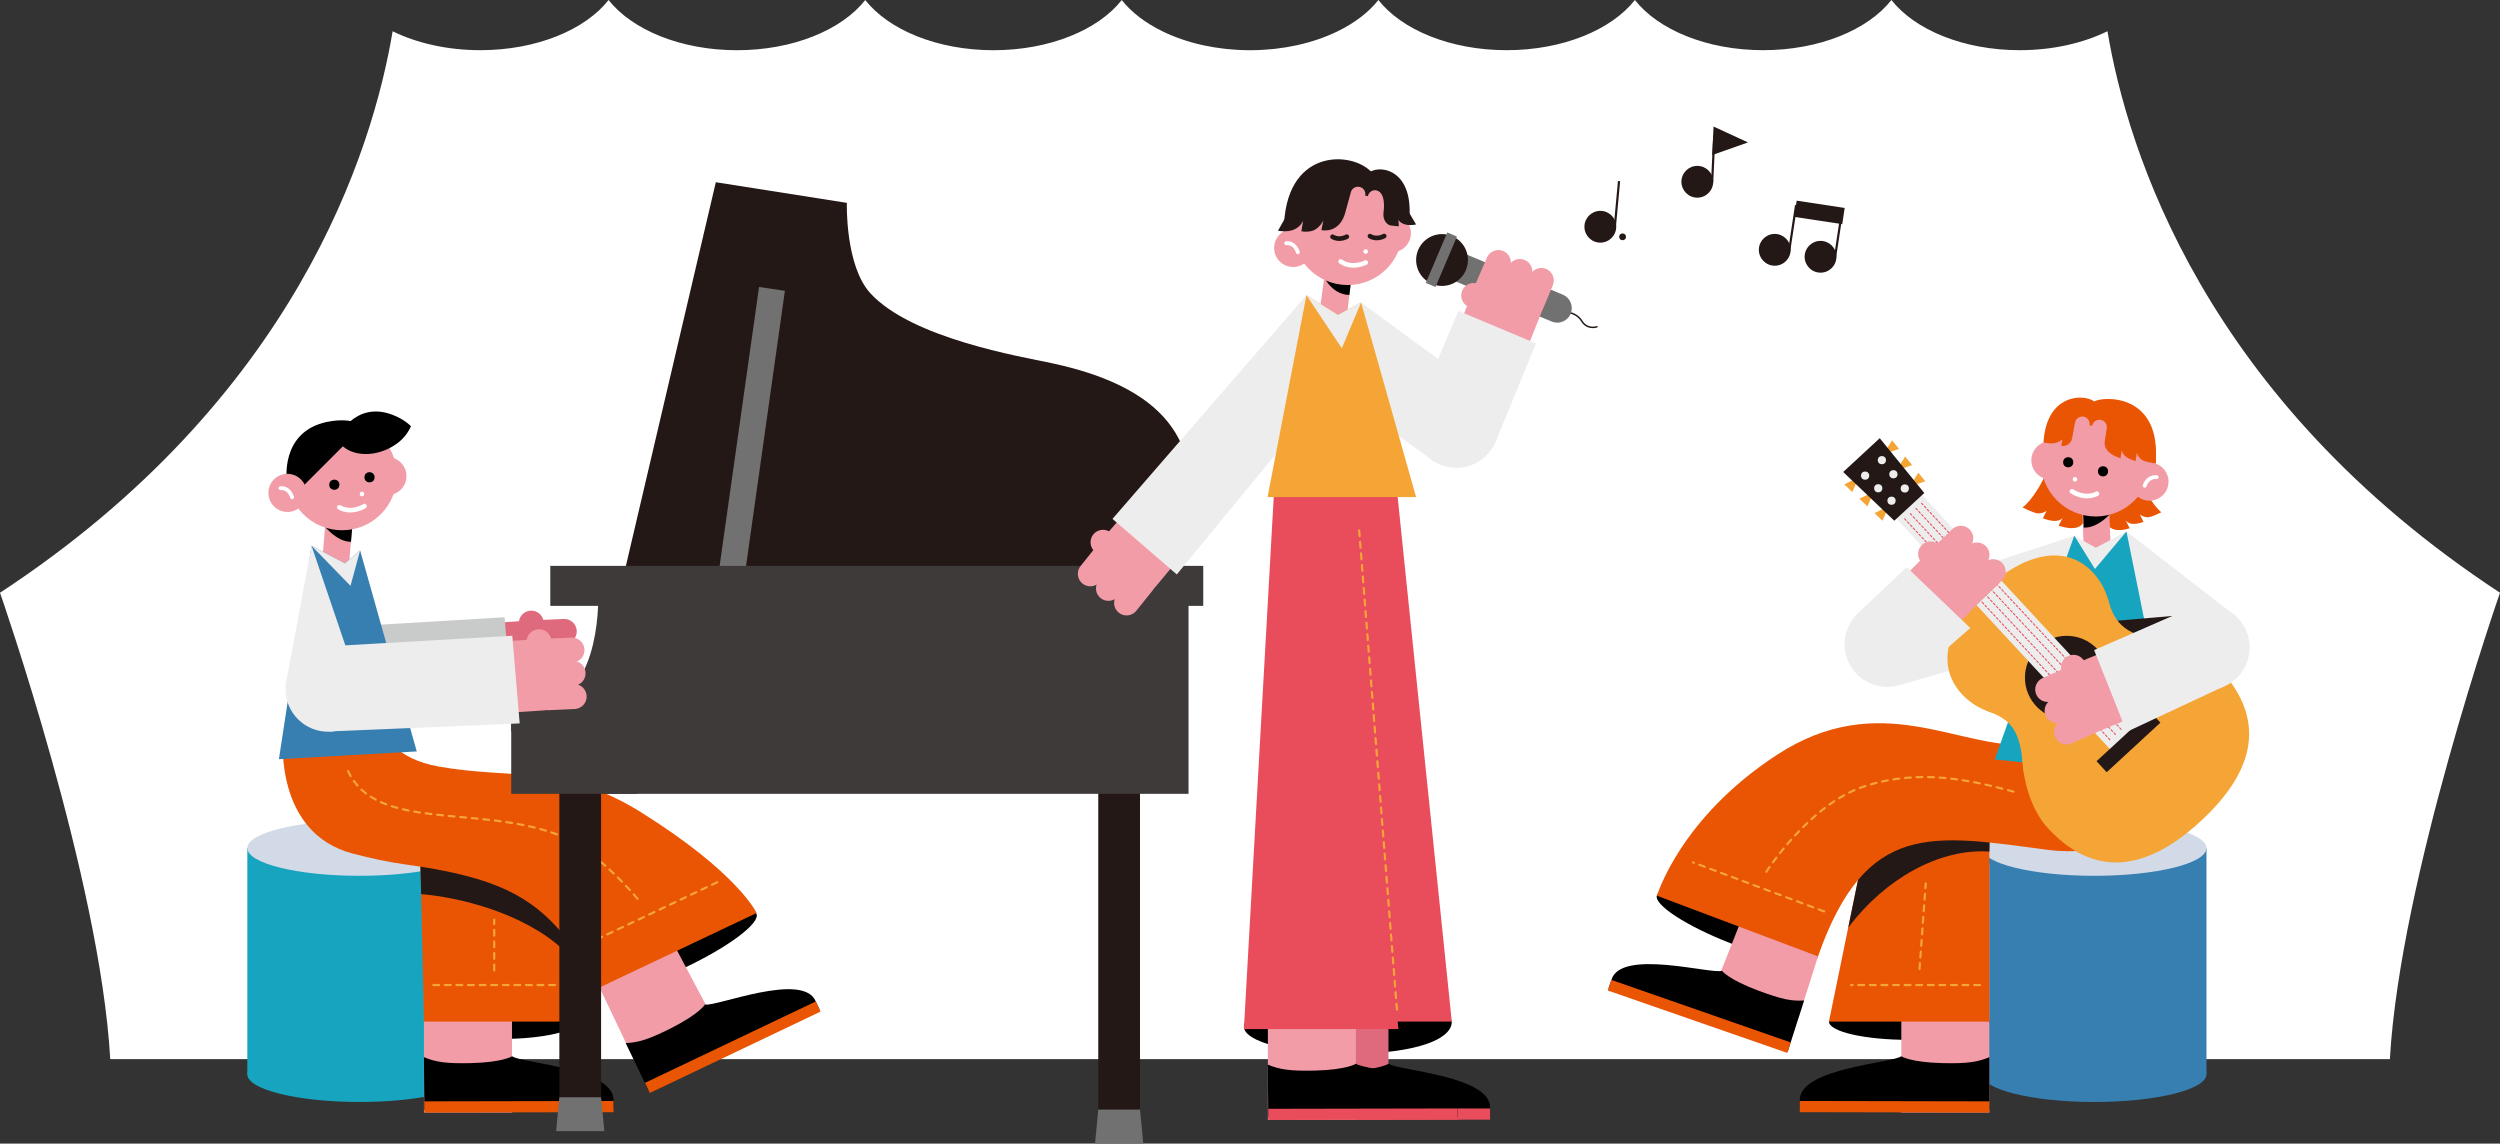 <?xml version="1.0" encoding="utf-8"?>
<!-- Generator: Adobe Illustrator 27.6.1, SVG Export Plug-In . SVG Version: 6.00 Build 0)  -->
<svg version="1.1" id="イラスト" xmlns="http://www.w3.org/2000/svg" xmlns:xlink="http://www.w3.org/1999/xlink" x="0px"
	 y="0px" width="863.31px" height="394.91px" viewBox="0 0 863.31 394.91" enable-background="new 0 0 863.31 394.91"
	 xml:space="preserve">
<rect x="0" y="0" width="863.31" height="394.91" fill="#333333" stroke="none"/>
<g>
	<path fill="#FFFFFF" d="M727.76,10.78c-8.37,4.1-18.89,6.55-30.32,6.55c-19.43,0-36.23-7.06-44.29-17.33
		c-8.06,10.27-24.87,17.33-44.29,17.33c-19.43,0-36.23-7.06-44.29-17.33c-8.06,10.27-24.87,17.33-44.29,17.33
		c-19.43,0-36.23-7.06-44.29-17.33c-3.33,4.23-8.16,7.91-14.02,10.78c0,0,0,0,0,0c-4.15,2.03-8.83,3.66-13.88,4.78
		c-0.14,0.03-0.28,0.06-0.42,0.09c-1.06,0.23-2.14,0.43-3.23,0.62c-0.27,0.05-0.54,0.09-0.81,0.13c-0.99,0.16-1.99,0.29-3,0.41
		c-0.32,0.04-0.64,0.08-0.96,0.11c-1.02,0.1-2.06,0.18-3.1,0.25c-0.29,0.02-0.58,0.05-0.87,0.06c-1.33,0.07-2.66,0.11-4.02,0.11
		c-1.35,0-2.69-0.04-4.01-0.11c-0.29-0.01-0.58-0.04-0.87-0.06c-1.04-0.07-2.08-0.14-3.1-0.25c-0.32-0.03-0.63-0.07-0.95-0.11
		c-1.01-0.12-2.01-0.25-3-0.4c-0.27-0.04-0.54-0.09-0.81-0.13c-1.09-0.18-2.16-0.39-3.22-0.61c-0.14-0.03-0.29-0.06-0.43-0.09
		c-5.04-1.12-9.72-2.74-13.86-4.77c0,0,0,0,0,0c-5.89-2.88-10.73-6.56-14.06-10.8c-8.06,10.27-24.87,17.33-44.29,17.33
		c-19.43,0-36.23-7.06-44.29-17.33c-8.06,10.27-24.87,17.33-44.29,17.33S218.23,10.27,210.16,0c-8.06,10.27-24.87,17.33-44.29,17.33
		c-11.41,0-21.92-2.44-30.28-6.53C128.69,51.87,102.14,137.69,0,204.69c0,0,34.57,98.86,38.07,161.06h787.21
		c3.51-62.19,38.03-161.06,38.03-161.06C761.16,137.68,734.64,51.85,727.76,10.78z"/>
	<g>
		<g>
			<circle fill="#231815" cx="586.12" cy="62.77" r="5.49"/>
			<polygon fill="#231815" points="603.62,49.18 591.73,43.7 591.27,53.54 			"/>
			
				<rect x="583.52" y="54.56" transform="matrix(0.046 -0.999 0.999 0.046 509.519 643.383)" fill="#231815" width="16.14" height="0.76"/>
		</g>
		<g>
			<circle fill="#231815" cx="552.63" cy="78.3" r="5.49"/>
			<circle fill="#231815" cx="560.32" cy="81.78" r="1.17"/>
			
				<rect x="550.39" y="70.36" transform="matrix(0.092 -0.996 0.996 0.092 436.519 620.295)" fill="#231815" width="16.14" height="0.76"/>
		</g>
		<g>
			<g>
				<circle fill="#231815" cx="612.86" cy="86.27" r="5.49"/>
				
					<rect x="611.06" y="78.68" transform="matrix(0.15 -0.989 0.989 0.15 447.971 679.286)" fill="#231815" width="16.14" height="0.76"/>
			</g>
			<g>
				<circle fill="#231815" cx="628.67" cy="88.67" r="5.49"/>
				
					<rect x="626.87" y="81.08" transform="matrix(0.15 -0.989 0.989 0.15 459.032 696.958)" fill="#231815" width="16.14" height="0.76"/>
			</g>
			
				<rect x="619.69" y="70.62" transform="matrix(0.989 0.15 -0.15 0.989 18.157 -93.501)" fill="#231815" width="16.76" height="5.66"/>
		</g>
	</g>
	<g>
		<g>
			<rect x="85.41" y="292.88" fill="#16A4BF" width="77.47" height="78.09"/>
			<ellipse fill="#16A4BF" cx="124.14" cy="370.98" rx="38.73" ry="9.56"/>
		</g>
		<ellipse fill="#D1DAE6" cx="124.14" cy="292.88" rx="38.73" ry="9.56"/>
	</g>
	<g>
		<g>
			<rect x="684.48" y="292.88" fill="#377FB1" width="77.47" height="78.09"/>
			<ellipse fill="#377FB1" cx="723.21" cy="370.98" rx="38.73" ry="9.56"/>
		</g>
		<ellipse fill="#D1DAE6" cx="723.21" cy="292.88" rx="38.73" ry="9.56"/>
	</g>
	<g>
		<g>
			<ellipse cx="173.08" cy="352.47" rx="26.68" ry="6.31"/>
			<g>
				
					<rect x="146.4" y="298.26" transform="matrix(-1 -4.511381e-11 4.511381e-11 -1 323.197 682.456)" fill="#F19CA6" width="30.4" height="85.93"/>
				<g>
					<path d="M162.67,367.12c11.13-0.28,14.17-2.38,14.17-2.38c2.86,2.38,35.71,4.12,35.02,15.45l0.01,3.04l-65.33,0.09l-0.15-18.26
						C150.38,366.73,153.99,367.34,162.67,367.12z"/>
					<polygon fill="#EA5504" points="146.56,384.19 211.88,384.06 211.87,380.19 146.54,380.32 					"/>
				</g>
			</g>
			<path fill="#EA5504" d="M146.4,352.78h53.36l-15.3-74.64c0,0-39.28-6.85-39.88-8.19L146.4,352.78z"/>
			<path fill="#231815" d="M145.02,293.36l0.41,15.4c12.88,1.05,35.36,6.39,49.29,19.38l-3.24-15.81L145.02,293.36z"/>
			
				<line fill="none" stroke="#F5A536" stroke-width="0.75" stroke-linecap="round" stroke-linejoin="round" stroke-miterlimit="10" stroke-dasharray="0,0,2" x1="170.67" y1="335.1" x2="170.67" y2="317.59"/>
			
				<line fill="none" stroke="#F5A536" stroke-width="0.75" stroke-linecap="round" stroke-linejoin="round" stroke-miterlimit="10" stroke-dasharray="0,0,2" x1="149.64" y1="340.16" x2="194.14" y2="340.16"/>
		</g>
		<ellipse transform="matrix(0.904 -0.428 0.428 0.904 -117.998 131.949)" cx="234.16" cy="328.14" rx="29.96" ry="6.23"/>
		<g>
			<polygon fill="#F19CA6" points="218.89,365.89 247.21,353.52 206.92,277.52 182.57,289.6 			"/>
			<g>
				<path d="M231.65,355.1c9.94-5.02,11.79-8.22,11.79-8.22c3.61,0.92,34.03-11.57,38.26-1.04l1.32,2.74l-59,28.07l-7.95-16.44
					C220.38,360.01,223.9,359.01,231.65,355.1z"/>
				<polygon fill="#EA5504" points="224.4,377.43 283.37,349.32 281.7,345.83 222.73,373.93 				"/>
			</g>
		</g>
		<g>
			<path fill="#EA5504" d="M133.3,254.01c0,0,3.38,8.04,18.11,10.68c25.29,4.53,43.38-0.78,69.81,15.72
				c33.85,21.14,40.05,34.88,40.05,34.88l-54.27,25.73c-16.94-28.38-27.86-37.12-67.45-42.57c-5.46-0.75-11.38-2.03-17.73-3.69
				c-27.08-7.07-24.08-39.76-24.08-39.76L133.3,254.01z"/>
		</g>
		
			<path fill="none" stroke="#F5A536" stroke-width="0.75" stroke-linecap="round" stroke-linejoin="round" stroke-miterlimit="10" stroke-dasharray="0,0,2" d="
			M220.16,310.37c0,0-13.95-17.01-27.51-22.12c-27.74-10.45-62.94-0.97-72.52-22.12"/>
		
			<line fill="none" stroke="#F5A536" stroke-width="0.75" stroke-linecap="round" stroke-linejoin="round" stroke-miterlimit="10" stroke-dasharray="0,0,2" x1="202.49" y1="326.09" x2="248.66" y2="304.2"/>
	</g>
	<g>
		<g>
			<g>
				<rect x="379.26" y="232.35" fill="#231815" width="14.41" height="150.85"/>
			</g>
			<g>
				<polygon fill="#727171" points="393.68,383.19 379.26,383.19 378.14,394.91 394.8,394.91 				"/>
			</g>
		</g>
		<g>
			<g>
				<rect x="193.16" y="241.5" fill="#231815" width="14.41" height="137.39"/>
			</g>
			<g>
				<polygon fill="#727171" points="207.57,378.9 193.16,378.9 192.04,390.61 208.7,390.61 				"/>
			</g>
		</g>
		<g>
			<path fill="#231815" d="M247.19,62.93l-36.08,153.92c0,0,189.71,26.54,199.32-35.57c3.87-25-3.66-46.61-47.42-55.91
				c-10.58-2.25-48.18-8.52-62.45-24.1c-8.75-9.55-8.13-31.22-8.13-31.22L247.19,62.93z"/>
			<polygon fill="#727171" points="256.32,204.7 247.19,204.7 262.12,99.1 271.04,100.43 			"/>
			<g>
				<rect x="190.03" y="195.41" fill="#3E3A39" width="225.48" height="13.81"/>
				<rect x="208.14" y="206.08" fill="#3E3A39" width="202.29" height="68.05"/>
				<rect x="176.54" y="248.73" fill="#3E3A39" width="43.41" height="25.4"/>
				<path fill="#3E3A39" d="M176.54,245.89c0,0,6.59-1.02,11.23-2.14c20.37-4.93,18.8-39.04,18.8-39.04h4.54v47.89h-34.58V245.89z"
					/>
			</g>
		</g>
	</g>
	<g>
		<g>
			<g>
				<path fill="#DF6A7E" d="M183.27,210.87L183.27,210.87c-2.38,0.11-4.22,2.13-4.11,4.51l0.41,8.89c0.11,2.38,2.13,4.22,4.51,4.11
					h0c2.38-0.11,4.22-2.13,4.11-4.51l-0.41-8.89C187.67,212.6,185.65,210.76,183.27,210.87z"/>
				<g>
					<g>
						<path fill="#DF6A7E" d="M199.17,217.85L199.17,217.85c-0.11-2.38-2.13-4.22-4.51-4.11l-8.89,0.41
							c-2.38,0.11-4.22,2.13-4.11,4.51l0,0c0.11,2.38,2.13,4.22,4.51,4.11l8.89-0.41C197.44,222.25,199.28,220.23,199.17,217.85z"/>
						<path fill="#DF6A7E" d="M199.54,225.87L199.54,225.87c-0.11-2.38-2.13-4.22-4.51-4.11l-8.89,0.41
							c-2.38,0.11-4.22,2.13-4.11,4.51v0c0.11,2.38,2.13,4.22,4.51,4.11l8.89-0.41C197.81,230.27,199.65,228.25,199.54,225.87z"/>
						<path fill="#DF6A7E" d="M199.91,233.9L199.91,233.9c-0.11-2.38-2.13-4.22-4.51-4.11l-8.89,0.41
							c-2.38,0.11-4.22,2.13-4.11,4.51v0c0.11,2.38,2.13,4.22,4.51,4.11l8.89-0.41C198.18,238.29,200.02,236.28,199.91,233.9z"/>
					</g>
					<path fill="#DF6A7E" d="M183.64,214.25l-23.43,1.48l1.14,24.66l23.43-1.48c6.81-0.31,12.08-6.09,11.76-12.9v0
						C196.22,219.2,190.45,213.94,183.64,214.25z"/>
				</g>
			</g>
			<polygon fill="#C9CACA" points="107.87,217.1 108.97,246.45 176.78,243.42 174.24,213.15 			"/>
		</g>
		<g>
			<g>
				
					<rect x="111.91" y="179.45" transform="matrix(-0.997 -0.084 0.084 -0.997 217.044 382.888)" fill="#F19CA6" width="9.31" height="14.86"/>
				<path d="M121.75,180.81l-10.29,0.16c0,0,4.54,6.17,9.75,6.13L121.75,180.81z"/>
				<g>
					<circle fill="#F19CA6" cx="133.78" cy="164.41" r="6.58"/>
					<circle fill="#F19CA6" cx="118.11" cy="164.18" r="18.93"/>
					<g>
						<g>
							<g>
								<path d="M121.83,145.57c0.26,1.68,0.28,3.37,0.03,5.09l-16.9,16.9c-2.95,0.7-3.43,0.04-5.91-1.46c0,0-2.43-16.97,13.83-20.4
									C118.32,144.55,121.83,145.57,121.83,145.57z"/>
							</g>
						</g>
						<g>
							<path d="M141.91,147.2c-1.41,3.17-3.81,5.77-7.65,7.67c-7.21,3.56-15.24,2.04-17.93-3.41c0,0,5.99-13.2,19.13-8.25
								C139.87,144.88,141.91,147.2,141.91,147.2z"/>
						</g>
					</g>
					<circle cx="127.6" cy="164.81" r="1.75"/>
					<circle cx="115.45" cy="167.39" r="1.75"/>
					
						<path fill="none" stroke="#FFFFFF" stroke-width="1.61" stroke-linecap="round" stroke-linejoin="round" stroke-miterlimit="10" d="
						M125.85,174.78c0,0-4.39,2.84-8.67,0.41"/>
					<circle fill="#FFFFFF" cx="125" cy="170.59" r="0.79"/>
					<circle fill="#F19CA6" cx="99.27" cy="170.21" r="6.58"/>
					
						<path fill="none" stroke="#FFFFFF" stroke-width="1.342" stroke-linecap="round" stroke-linejoin="round" stroke-miterlimit="10" d="
						M100.87,171.71c0,0-0.85-3.35-4-3.13"/>
				</g>
			</g>
			<polygon fill="#377FB1" points="124.36,190.07 143.92,259.49 96.31,262.16 107.59,188.49 119.12,194.56 			"/>
		</g>
		<g>
			<circle fill="#EDEDED" cx="113.31" cy="237.96" r="14.72"/>
			<g>
				<path fill="#F19CA6" d="M185.94,217.3L185.94,217.3c-2.38,0.11-4.22,2.13-4.11,4.51l0.41,8.89c0.11,2.38,2.13,4.22,4.51,4.11
					l0,0c2.38-0.11,4.22-2.13,4.11-4.51l-0.41-8.89C190.34,219.03,188.32,217.19,185.94,217.3z"/>
				<g>
					<g>
						<path fill="#F19CA6" d="M201.84,224.29L201.84,224.29c-0.11-2.38-2.13-4.22-4.51-4.11l-8.89,0.41
							c-2.38,0.11-4.22,2.13-4.11,4.51l0,0c0.11,2.38,2.13,4.22,4.51,4.11l8.89-0.41C200.11,228.68,201.95,226.67,201.84,224.29z"/>
						<path fill="#F19CA6" d="M202.21,232.31L202.21,232.31c-0.11-2.38-2.13-4.22-4.51-4.11l-8.89,0.41
							c-2.38,0.11-4.22,2.13-4.11,4.51v0c0.11,2.38,2.13,4.22,4.51,4.11l8.89-0.41C200.48,236.71,202.32,234.69,202.21,232.31z"/>
						<path fill="#F19CA6" d="M202.58,240.33L202.58,240.33c-0.11-2.38-2.13-4.22-4.51-4.11l-8.89,0.41
							c-2.38,0.11-4.22,2.13-4.11,4.51v0c0.11,2.38,2.13,4.22,4.51,4.11l8.89-0.41C200.85,244.73,202.69,242.71,202.58,240.33z"/>
					</g>
					<path fill="#F19CA6" d="M186.31,220.69l-23.43,1.48l1.14,24.66l23.43-1.48c6.81-0.31,12.08-6.09,11.76-12.9v0
						C198.89,225.64,193.12,220.37,186.31,220.69z"/>
				</g>
			</g>
			<polygon fill="#EDEDED" points="112.62,223.23 113.72,252.58 179.46,249.81 176.91,219.54 			"/>
		</g>
		<g>
			<polygon fill="#EDEDED" points="123.5,235.39 98.7,236.21 107.59,188.49 			"/>
		</g>
	</g>
	<polygon fill="#EDEDED" points="107.59,188.49 119.12,194.56 124.36,190.07 121.04,202.31 	"/>
	<g>
		<g>
			
				<path fill="none" stroke="#231815" stroke-width="0.519" stroke-linecap="round" stroke-linejoin="round" stroke-miterlimit="10" d="
				M541.99,107.98c0,0,2.74,0.38,4.27,2.93c1.2,2.03,3.41,2.49,5.19,1.94"/>
			<path fill="#727171" d="M542.38,108.36L542.38,108.36c1.08-2.55-0.11-5.5-2.66-6.58l-38.41-16.04c-2.55-1.08-5.5,0.11-6.58,2.66
				v0c-1.08,2.55,0.11,5.5,2.66,6.58l38.41,16.04C538.35,112.11,541.29,110.92,542.38,108.36z"/>
			<circle fill="#231815" cx="497.97" cy="89.79" r="8.95"/>
			
				<rect x="488.23" y="88.06" transform="matrix(-0.391 0.92 -0.92 -0.391 775.031 -333.049)" fill="#727171" width="18.94" height="3.63"/>
		</g>
		<g>
			<g>
				<path fill="#F19CA6" d="M377.54,184.56L377.54,184.56c1.49-1.86,4.2-2.15,6.06-0.66l6.94,5.57c1.86,1.49,2.15,4.2,0.66,6.06l0,0
					c-1.49,1.86-4.2,2.15-6.06,0.66l-6.94-5.57C376.34,189.13,376.05,186.42,377.54,184.56z"/>
				<g>
					<g>
						<path fill="#F19CA6" d="M373.81,201.52L373.81,201.52c-1.86-1.49-2.15-4.2-0.66-6.06l5.57-6.94c1.49-1.86,4.2-2.15,6.06-0.66
							v0c1.86,1.49,2.15,4.2,0.66,6.06l-5.57,6.94C378.38,202.72,375.67,203.01,373.81,201.52z"/>
						<path fill="#F19CA6" d="M380.07,206.55L380.07,206.55c-1.86-1.49-2.15-4.2-0.66-6.06l5.57-6.94c1.49-1.86,4.2-2.15,6.06-0.66
							l0,0c1.86,1.49,2.15,4.2,0.66,6.06l-5.57,6.94C384.64,207.74,381.93,208.04,380.07,206.55z"/>
						<path fill="#F19CA6" d="M386.33,211.58L386.33,211.58c-1.86-1.49-2.15-4.2-0.66-6.06l5.57-6.94c1.49-1.86,4.2-2.15,6.06-0.66
							l0,0c1.86,1.49,2.15,4.2,0.66,6.06l-5.57,6.94C390.91,212.77,388.19,213.07,386.33,211.58z"/>
					</g>
					<path fill="#F19CA6" d="M380.06,186.85l35.08-40.54l18.43,14.79l-34.26,41.2c-4.27,5.32-12.04,6.17-17.35,1.9l0,0
						C376.64,199.94,375.79,192.17,380.06,186.85z"/>
				</g>
			</g>
			<polygon fill="#EDEDED" points="451.15,101.94 464.46,127.77 406.38,198.37 384.16,179.19 			"/>
		</g>
		<polygon fill="#EDEDED" points="495.31,159.41 512.47,135.58 470.01,104.45 452.6,128.71 		"/>
		<path d="M429.55,354.55c0,5.18,16.07,9.38,35.89,9.38c19.82,0,33.85-3.73,35.71-9.81c0.1-0.33,0.17-0.89,0.18-1.34l-0.94-2.32
			c-4.66-3.77-18.98-5.28-34.95-5.28C445.62,345.18,429.55,349.37,429.55,354.55z"/>
		
			<rect x="449.07" y="295.01" transform="matrix(-1 -4.499435e-11 4.499435e-11 -1 928.538 681.771)" fill="#DF6A7E" width="30.4" height="91.76"/>
		<g>
			<g>
				<path d="M465.36,369.7c11.13-0.28,14.17-2.38,14.17-2.38c2.86,2.38,35.71,4.12,35.02,15.45l0.01,3.04l-65.33,0.09l-0.15-18.26
					C453.07,369.31,456.68,369.91,465.36,369.7z"/>
				<polygon fill="#E94C5A" points="449.25,386.77 514.57,386.64 514.56,382.77 449.23,382.9 				"/>
			</g>
		</g>
		
			<rect x="437.82" y="295.01" transform="matrix(-1 -4.475499e-11 4.475499e-11 -1 906.047 681.771)" fill="#F19CA6" width="30.4" height="91.76"/>
		<g>
			<path d="M454.09,369.7c11.13-0.28,14.17-2.38,14.17-2.38c2.86,2.38,35.71,4.12,35.02,15.45l0.01,3.04l-65.33,0.09l-0.15-18.26
				C441.81,369.31,445.41,369.91,454.09,369.7z"/>
			<polygon fill="#E94C5A" points="437.98,386.77 503.3,386.64 503.29,382.77 437.97,382.9 			"/>
		</g>
		<polygon fill="#E94C5A" points="447.98,352.78 501.34,352.78 481.9,164.44 447.98,164.44 		"/>
		<polygon fill="#E94C5A" points="429.55,355.35 482.92,355.35 463.48,164.44 440.25,164.44 		"/>
		<g>
			<polygon fill="#F19CA6" points="455.59,108.26 465.06,109.41 466.85,94.66 457.61,93.53 			"/>
			<path d="M466.74,95.59l-10.08-1.01c0,0,2.8,7.19,9.31,7.27L466.74,95.59z"/>
		</g>
		<polygon fill="#F5A536" points="470.01,104.45 489.01,171.64 437.72,171.64 451.15,101.94 462.02,108.75 		"/>
		
			<line fill="none" stroke="#F5A536" stroke-width="0.75" stroke-linecap="round" stroke-linejoin="round" stroke-miterlimit="10" stroke-dasharray="0,0,2" x1="482.39" y1="348.63" x2="469.21" y2="181.35"/>
		<g>
			<g>
				<circle fill="#F19CA6" cx="480.65" cy="80.54" r="6.58"/>
				<circle fill="#F19CA6" cx="465.39" cy="79.5" r="18.93"/>
				<circle fill="#F19CA6" cx="446.57" cy="85.62" r="6.58"/>
				
					<path fill="none" stroke="#FFFFFF" stroke-width="1.342" stroke-linecap="round" stroke-linejoin="round" stroke-miterlimit="10" d="
					M448.18,87.1c0,0-0.86-3.35-4.02-3.11"/>
			</g>
			<g>
				
					<path fill="none" stroke="#FFFFFF" stroke-width="1.61" stroke-linecap="round" stroke-linejoin="round" stroke-miterlimit="10" d="
					M471.62,90.66c0,0-4.63,2.43-8.67-0.37"/>
				<circle fill="#FFFFFF" cx="471.59" cy="86.85" r="0.79"/>
				
					<path fill="none" stroke="#231815" stroke-width="1.61" stroke-linecap="round" stroke-linejoin="round" stroke-miterlimit="10" d="
					M477.99,81.51c0,0-2.55,1.5-4.91,0.03"/>
				
					<path fill="none" stroke="#231815" stroke-width="1.61" stroke-linecap="round" stroke-linejoin="round" stroke-miterlimit="10" d="
					M465.07,81.73c0,0-2.55,1.5-4.91,0.03"/>
			</g>
		</g>
		<path fill="#231815" d="M483.04,78.15c0,0-2.17-0.17-2.88-0.31c-1.33-0.27-2.72-1.99-2.4-4.46c0,0,1.13-6.71-2.39-7.63
			c-1.36-0.36-2.73,0.6-3.01,1.98l-0.92-0.19c0.29-1.38-0.6-2.73-1.98-3.01c-1.38-0.29-2.73,0.6-3.01,1.98l-1.73,6.29
			c-1.94,8.24-8.4,6.66-8.4,6.66l0.66-3.36c0,0-1.35,3-4.02,3.67c-1.88,0.47-3.55,0.1-3.55,0.1L450,76.1c0,0-1,1.91-3.13,2.9
			c-1.4,0.65-5.1,0.69-5.1,0.69l2.26-4.36c2.85-6.08,11.59-19.3,24.04-17.38c20.24,3.12,18.52,18.51,18.52,18.51l-3.79-2.69
			L483.04,78.15z"/>
		<g>
			<circle fill="#EDEDED" cx="502.93" cy="146.83" r="14.72"/>
			<g>
				<g>
					<path fill="#F19CA6" d="M504.92,100.37L504.92,100.37c-0.92,2.2,0.12,4.72,2.32,5.64l8.21,3.43c2.2,0.92,4.72-0.12,5.64-2.32v0
						c0.92-2.2-0.12-4.72-2.32-5.64l-8.21-3.43C508.36,97.13,505.84,98.17,504.92,100.37z"/>
					<g>
						<g>
							<path fill="#F19CA6" d="M519.09,86.68L519.09,86.68c-2.2-0.92-4.72,0.12-5.64,2.32l-4.4,10.18c-0.92,2.2,0.12,4.72,2.32,5.64
								l0,0c2.2,0.92,4.72-0.12,5.64-2.32l4.4-10.18C522.33,90.12,521.29,87.6,519.09,86.68z"/>
							<path fill="#F19CA6" d="M526.5,89.77L526.5,89.77c-2.2-0.92-4.72,0.12-5.64,2.32l-3.43,8.21c-0.92,2.2,0.12,4.72,2.32,5.64
								l0,0c2.2,0.92,4.72-0.12,5.64-2.32l3.43-8.21C529.74,93.22,528.7,90.69,526.5,89.77z"/>
							<path fill="#F19CA6" d="M533.92,92.87L533.92,92.87c-2.2-0.92-4.72,0.12-5.64,2.32l-3.43,8.21c-0.92,2.2,0.12,4.72,2.32,5.64
								l0,0c2.2,0.92,4.72-0.12,5.64-2.32l3.43-8.21C537.15,96.31,536.11,93.78,533.92,92.87z"/>
						</g>
						<path fill="#F19CA6" d="M509.2,99.19l-15.37,38.38l22.78,9.51l15.37-38.38c2.63-6.29-0.35-13.52-6.64-16.15v0
							C519.05,89.93,511.83,92.9,509.2,99.19z"/>
					</g>
				</g>
				<polygon fill="#EDEDED" points="489.52,140.85 516.34,152.82 530.43,118.62 503.62,107.35 				"/>
			</g>
		</g>
		<path fill="#231815" d="M473.54,59.37c-6.8-7.33-30.19-8.36-30.19,20.5L473.54,59.37z"/>
		<path fill="#231815" d="M473.12,59.35c4.21-2.56,15.3-0.14,13.47,17.12L473.12,59.35z"/>
		<path fill="#231815" d="M443.88,75.13l-2.56,4.54c0,0,6.56,1.53,8.69-3.57l-2.25-0.43L443.88,75.13z"/>
		<path fill="#231815" d="M486.26,72.86l2.75,4.65c0,0-6.28,1.6-7.02-3.89L486.26,72.86z"/>
		<polygon fill="#EDEDED" points="451.15,101.94 462.02,108.75 470.01,104.45 463.36,120.26 		"/>
	</g>
	<g>
		<g>
			<path d="M631.59,352.78c0,3.49,12.4,6.31,27.69,6.31s27.69-2.83,27.69-6.31s-12.4-6.31-27.69-6.31c-13.83,0-24.7,2.36-26.77,5.38
				C632.29,352.17,631.59,352.45,631.59,352.78z"/>
			<g>
				<rect x="656.57" y="298.26" fill="#F19CA6" width="30.4" height="85.93"/>
				<g>
					<path d="M670.71,367.12c-11.13-0.28-14.17-2.38-14.17-2.38c-2.86,2.38-35.71,4.12-35.02,15.45l-0.01,3.04l65.47,0.09v-18.26
						C682.99,366.73,679.39,367.34,670.71,367.12z"/>
					<polygon fill="#EA5504" points="686.97,384.19 621.49,384.06 621.5,380.19 686.97,380.32 					"/>
				</g>
			</g>
			<path fill="#EA5504" d="M686.97,352.78h-55.39l15.3-74.64c0,0,39.5-6.48,40.09-7.81V352.78z"/>
			<path fill="#231815" d="M687.27,281.88l-0.29,12.2c-17.08-1.2-35.99,9.26-48.74,26.26l7.31-35.66L687.27,281.88z"/>
			
				<line fill="none" stroke="#F5A536" stroke-width="0.75" stroke-linecap="round" stroke-linejoin="round" stroke-miterlimit="10" stroke-dasharray="0,0,2" x1="662.86" y1="334.59" x2="665" y2="305.06"/>
			
				<line fill="none" stroke="#F5A536" stroke-width="0.75" stroke-linecap="round" stroke-linejoin="round" stroke-miterlimit="10" stroke-dasharray="0,0,2" x1="683.73" y1="340.16" x2="639.23" y2="340.16"/>
		</g>
		<g>
			<ellipse transform="matrix(0.363 -0.932 0.932 0.363 83.799 762.821)" cx="599.87" cy="320.11" rx="6.23" ry="29.73"/>
			<g>
				<polygon fill="#F19CA6" points="621.1,351.42 591.59,342.23 623.28,262.27 646.39,271.6 				"/>
				<g>
					<path d="M607.23,342.1c-10.43-3.9-12.62-6.87-12.62-6.87c-3.48,1.31-35.1-7.76-38.14,3.17l-1.02,2.87l62,21.57l5.54-17.35
						C618.68,345.76,615.36,345.13,607.23,342.1z"/>
					<polygon fill="#EA5504" points="617.22,363.61 555.18,342.04 556.46,338.39 618.36,359.97 					"/>
				</g>
			</g>
			<g>
				<path fill="#EA5504" d="M718.69,246.48c0,0-3.18,9.66-18.11,10.68c-24.27,1.66-51.24-19.8-87.04,3.56
					c-33.42,21.81-41.35,48.6-41.35,48.6l55.6,20.94c16.66-47.14,39.43-42.07,79.75-36.73c7.67,1.02,18.19,0.03,24.54-1.63
					c27.08-7.07,22.18-44.44,22.18-44.44L718.69,246.48z"/>
			</g>
			
				<path fill="none" stroke="#F5A536" stroke-width="0.75" stroke-linecap="round" stroke-linejoin="round" stroke-miterlimit="10" stroke-dasharray="0,0,2" d="
				M609.96,301.05c0,0,14.72-23.08,33.44-29.36c20-6.7,38.32-2.02,53.77,2.17"/>
			
				<line fill="none" stroke="#F5A536" stroke-width="0.75" stroke-linecap="round" stroke-linejoin="round" stroke-miterlimit="10" stroke-dasharray="0,0,2" x1="629.91" y1="314.73" x2="584.66" y2="297.82"/>
		</g>
		<g>
			<g>
				<path fill="#EA5504" d="M727.56,180.72c1.84,3.96,7.87,1.69,7.87,1.69l-1.35-2.62c0,0,0.84,1.12,2.64,1.12
					c1.94,0,3.48-0.71,3.48-0.71l-1.27-2.58c0,0,1.2,1.05,2.86,1c1.28-0.04,4.56-1.71,4.56-1.71s-4.09-3.26-8.14-12.65
					c0,0-11.55,2.73-16.16,4.58L727.56,180.72z"/>
				<path fill="#EA5504" d="M719.57,180.21c-1.84,3.96-8.68,1.29-8.68,1.29l1.37-2.61c0,0-0.88,1.1-2.89,1
					c-2.16-0.11-3.91-0.92-3.91-0.92l1.28-2.57c0,0-1.28,1.01-3.14,0.86c-1.43-0.12-5.16-2.01-5.16-2.01s4.39-3.12,8.43-12.51
					c0,0,13,3.43,18.23,5.59L719.57,180.21z"/>
				<g>
					<g>
						
							<rect x="719.56" y="174.75" transform="matrix(0.999 -0.038 0.038 0.999 -6.459 27.933)" fill="#F19CA6" width="9.31" height="14.86"/>
						<path d="M719.32,175.88l10.27,0.63c0,0-4.82,5.96-10.02,5.68L719.32,175.88z"/>
						<g>
							<circle fill="#F19CA6" cx="708.05" cy="158.95" r="6.58"/>
							<circle fill="#F19CA6" cx="723.71" cy="159.43" r="18.93"/>
							<circle fill="#F19CA6" cx="742.26" cy="166.32" r="6.58"/>
							<circle cx="714.2" cy="159.63" r="1.75"/>
							<circle cx="726.22" cy="162.76" r="1.75"/>
							
								<path fill="none" stroke="#FFFFFF" stroke-width="1.61" stroke-linecap="round" stroke-linejoin="round" stroke-miterlimit="10" d="
								M715.49,169.67c0,0,4.26,3.04,8.64,0.81"/>
							
								<path fill="none" stroke="#FFFFFF" stroke-width="1.342" stroke-linecap="round" stroke-linejoin="round" stroke-miterlimit="10" d="
								M740.59,167.73c0,0,1-3.31,4.14-2.94"/>
							<circle fill="#FFFFFF" cx="716.54" cy="165.52" r="0.79"/>
						</g>
						<path fill="#EA5504" d="M711.8,153.96L711.8,153.96c1.74,0.32,3.4-0.82,3.73-2.56l1.02-5.48c0.26-1.38,1.59-2.3,2.97-2.04
							c1.38,0.26,2.3,1.59,2.04,2.97l0.93,0.17c0.26-1.38,1.59-2.3,2.97-2.04c1.38,0.26,2.3,1.59,2.04,2.97l-0.66,4.36
							c-0.8,4.29,5.44,5.93,5.44,5.93l0.42-2.92c0,0,0.04,1.4,1.51,2.44c1.58,1.12,3.25,1.43,3.25,1.43l0.46-2.83
							c0,0,0.36,1.55,1.76,2.47c1.07,0.71,4.71,1.24,4.71,1.24s2.68-16.38-15.14-20.65c-19.91-4.77-23.55,13.4-23.55,13.4
							s1.81,0.36,3.19,0.29c1.84-0.1,3.35-1.39,3.35-1.39L711.8,153.96z"/>
					</g>
					<g>
						<polygon fill="#EDEDED" points="717.12,201.53 749.18,228.56 772.1,212.77 734.31,183.54 						"/>
					</g>
					<g>
						<polygon fill="#EDEDED" points="726.29,216.35 655.3,236.77 659.96,203.36 716.32,185.01 						"/>
					</g>
					<polygon fill="#16A4BF" points="716.28,185 688.84,262.27 751.52,268.69 734.31,183.54 723.15,191.8 					"/>
				</g>
				<polygon fill="#231815" points="750.53,212.67 728.94,214.52 733.07,220.27 				"/>
				<g>
					<g>
						<g>
							<path fill="#F5A536" d="M677.48,239.69c9.8,10.61,27.89,9.83,40.41-1.74c12.52-11.56,14.73-29.54,4.94-40.14
								s-24.48-6.14-37,5.43C673.31,214.8,667.69,229.08,677.48,239.69z"/>
							<path fill="#F5A536" d="M707.19,285.98c13.81,14.96,31.25,17.45,52.8-2.44c21.65-20,20.44-37.48,6.62-52.44
								c-10.32-11.17-40.24-16.88-56.64-1.72C693.56,244.53,696.01,273.87,707.19,285.98z"/>
							<path fill="#F5A536" d="M727.81,206.46c2.51,9.69,6.55,12.98,20.65,15.18l-27.19,10.78L727.81,206.46z"/>
						</g>
						<g>
							<path fill="#F5A536" d="M685.71,245.34c9.46,3.27,12.04,7.14,13.12,21.37l13.28-25.84L685.71,245.34z"/>
						</g>
					</g>
					<g>
						<circle fill="#231815" cx="713.7" cy="234" r="14.44"/>
						<polygon fill="#EDEDED" points="729.56,259.71 738.41,251.53 662.13,169.2 653.28,177.37 						"/>
						
							<rect x="722.55" y="254.08" transform="matrix(-0.735 0.678 -0.678 -0.735 1449.381 -53.59)" fill="#231815" width="25.24" height="5.17"/>
					</g>
					<g>
						<g>
							<polygon fill="#F5A536" points="641.9,164.76 636.86,167.27 639.64,169.92 							"/>
							<polygon fill="#F5A536" points="647.12,169.71 642.08,172.23 644.86,174.87 							"/>
							<polygon fill="#F5A536" points="652.33,174.67 647.29,177.19 650.07,179.83 							"/>
						</g>
						<g>
							<polygon fill="#F5A536" points="650.45,156.86 653.36,152.03 655.78,155.01 							"/>
							<polygon fill="#F5A536" points="654.98,162.45 657.89,157.63 660.3,160.61 							"/>
							<polygon fill="#F5A536" points="659.51,168.04 662.42,163.22 664.84,166.19 							"/>
						</g>
					</g>
					<polygon fill="#231815" points="654.14,179.82 664.5,170.25 649.12,151.32 636.49,162.99 					"/>
					<g>
						
							<line fill="none" stroke="#E94C5A" stroke-width="0.364" stroke-linecap="round" stroke-linejoin="round" stroke-miterlimit="10" stroke-dasharray="0,0,0.728" x1="663.56" y1="173.78" x2="734.67" y2="250.34"/>
						
							<line fill="none" stroke="#E94C5A" stroke-width="0.364" stroke-linecap="round" stroke-linejoin="round" stroke-miterlimit="10" stroke-dasharray="0,0,0.728" x1="661.62" y1="175.57" x2="732.73" y2="252.13"/>
						
							<line fill="none" stroke="#E94C5A" stroke-width="0.364" stroke-linecap="round" stroke-linejoin="round" stroke-miterlimit="10" stroke-dasharray="0,0,0.728" x1="659.67" y1="177.37" x2="730.79" y2="253.92"/>
						
							<line fill="none" stroke="#E94C5A" stroke-width="0.364" stroke-linecap="round" stroke-linejoin="round" stroke-miterlimit="10" stroke-dasharray="0,0,0.728" x1="657.73" y1="179.16" x2="728.84" y2="255.72"/>
					</g>
					<g>
						<circle fill="#EDEDED" cx="649.86" cy="158.9" r="1.42"/>
						<circle fill="#EDEDED" cx="653.84" cy="163.77" r="1.42"/>
						<circle fill="#EDEDED" cx="657.77" cy="168.68" r="1.42"/>
					</g>
					<g>
						<circle fill="#EDEDED" cx="644.07" cy="164.25" r="1.42"/>
						<circle fill="#EDEDED" cx="648.6" cy="168.61" r="1.42"/>
						<circle fill="#EDEDED" cx="653.19" cy="172.91" r="1.42"/>
					</g>
				</g>
				<g>
					<circle fill="#EDEDED" cx="762.15" cy="223.58" r="14.72"/>
					<g>
						<path fill="#F19CA6" d="M714.27,226.49L714.27,226.49c2.18-0.96,4.72,0.02,5.69,2.2l3.6,8.13c0.96,2.18-0.02,4.72-2.2,5.69h0
							c-2.18,0.96-4.72-0.02-5.69-2.2l-3.6-8.13C711.11,230,712.09,227.45,714.27,226.49z"/>
						<g>
							<g>
								<path fill="#F19CA6" d="M703.17,239.84L703.17,239.84c-0.96-2.18,0.02-4.72,2.2-5.69l8.13-3.6c2.18-0.96,4.72,0.02,5.69,2.2
									v0c0.96,2.18-0.02,4.72-2.2,5.69l-8.13,3.6C706.68,243,704.13,242.02,703.17,239.84z"/>
								<path fill="#F19CA6" d="M706.42,247.18L706.42,247.18c-0.96-2.18,0.02-4.72,2.2-5.69l8.13-3.6c2.18-0.96,4.72,0.02,5.69,2.2
									v0c0.96,2.18-0.02,4.72-2.2,5.69l-8.13,3.6C709.93,250.34,707.39,249.36,706.42,247.18z"/>
								<path fill="#F19CA6" d="M709.67,254.53L709.67,254.53c-0.96-2.18,0.02-4.72,2.2-5.69l8.13-3.6c2.18-0.96,4.72,0.02,5.69,2.2
									l0,0c0.96,2.18-0.02,4.72-2.2,5.69l-8.13,3.6C713.19,257.69,710.64,256.7,709.67,254.53z"/>
							</g>
							<path fill="#F19CA6" d="M715.46,229.68l33.42-13.78l10,22.57l-33.42,13.78c-6.23,2.76-13.52-0.05-16.29-6.29v0
								C706.41,239.73,709.23,232.44,715.46,229.68z"/>
						</g>
					</g>
					<polygon fill="#EDEDED" points="756.19,210.1 768.32,236.85 734.4,252.72 723.15,224.49 					"/>
				</g>
				<g>
					<circle fill="#EDEDED" cx="651.7" cy="222.5" r="14.72"/>
					<g>
						<path fill="#F19CA6" d="M663.68,188.18L663.68,188.18c-1.71,1.66-1.75,4.39-0.09,6.1l6.19,6.38c1.66,1.71,4.39,1.75,6.1,0.09
							l0,0c1.71-1.66,1.75-4.39,0.09-6.1l-6.19-6.38C668.12,186.56,665.39,186.52,663.68,188.18z"/>
						<g>
							<g>
								<path fill="#F19CA6" d="M680.21,182.87L680.21,182.87c-1.66-1.71-4.39-1.75-6.1-0.09l-6.38,6.19
									c-1.71,1.66-1.75,4.39-0.09,6.1v0c1.66,1.71,4.39,1.75,6.1,0.09l6.38-6.19C681.83,187.31,681.87,184.58,680.21,182.87z"/>
								<path fill="#F19CA6" d="M685.81,188.63L685.81,188.63c-1.66-1.71-4.39-1.75-6.1-0.09l-6.38,6.19
									c-1.71,1.66-1.75,4.39-0.09,6.1v0c1.66,1.71,4.39,1.75,6.1,0.09l6.38-6.19C687.42,193.07,687.47,190.34,685.81,188.63z"/>
								<path fill="#F19CA6" d="M691.4,194.4L691.4,194.4c-1.66-1.71-4.39-1.75-6.1-0.09l-6.38,6.19c-1.71,1.66-1.75,4.39-0.09,6.1
									v0c1.66,1.71,4.39,1.75,6.1,0.09l6.38-6.19C693.02,198.84,693.06,196.11,691.4,194.4z"/>
							</g>
							<path fill="#F19CA6" d="M666.19,190.47l-16.57,16.64l17.19,17.72l16.57-16.64c4.89-4.75,5.01-12.56,0.26-17.45v0
								C678.9,185.84,671.08,185.72,666.19,190.47z"/>
						</g>
					</g>
					<polygon fill="#EDEDED" points="641.43,211.93 661.69,233.18 680.39,216.86 658.42,195.86 					"/>
				</g>
				<path fill="#EA5504" d="M723.21,138.63c3-1.82,23.37-3,21.15,21.45"/>
				<path fill="#EA5504" d="M723.21,138.63c-3.78-2.77-16.61-2.54-17.53,14.19"/>
			</g>
			<polygon fill="#EDEDED" points="716.32,185.01 723.71,189.15 734.31,183.54 723.43,196.49 			"/>
		</g>
	</g>
</g>
</svg>
